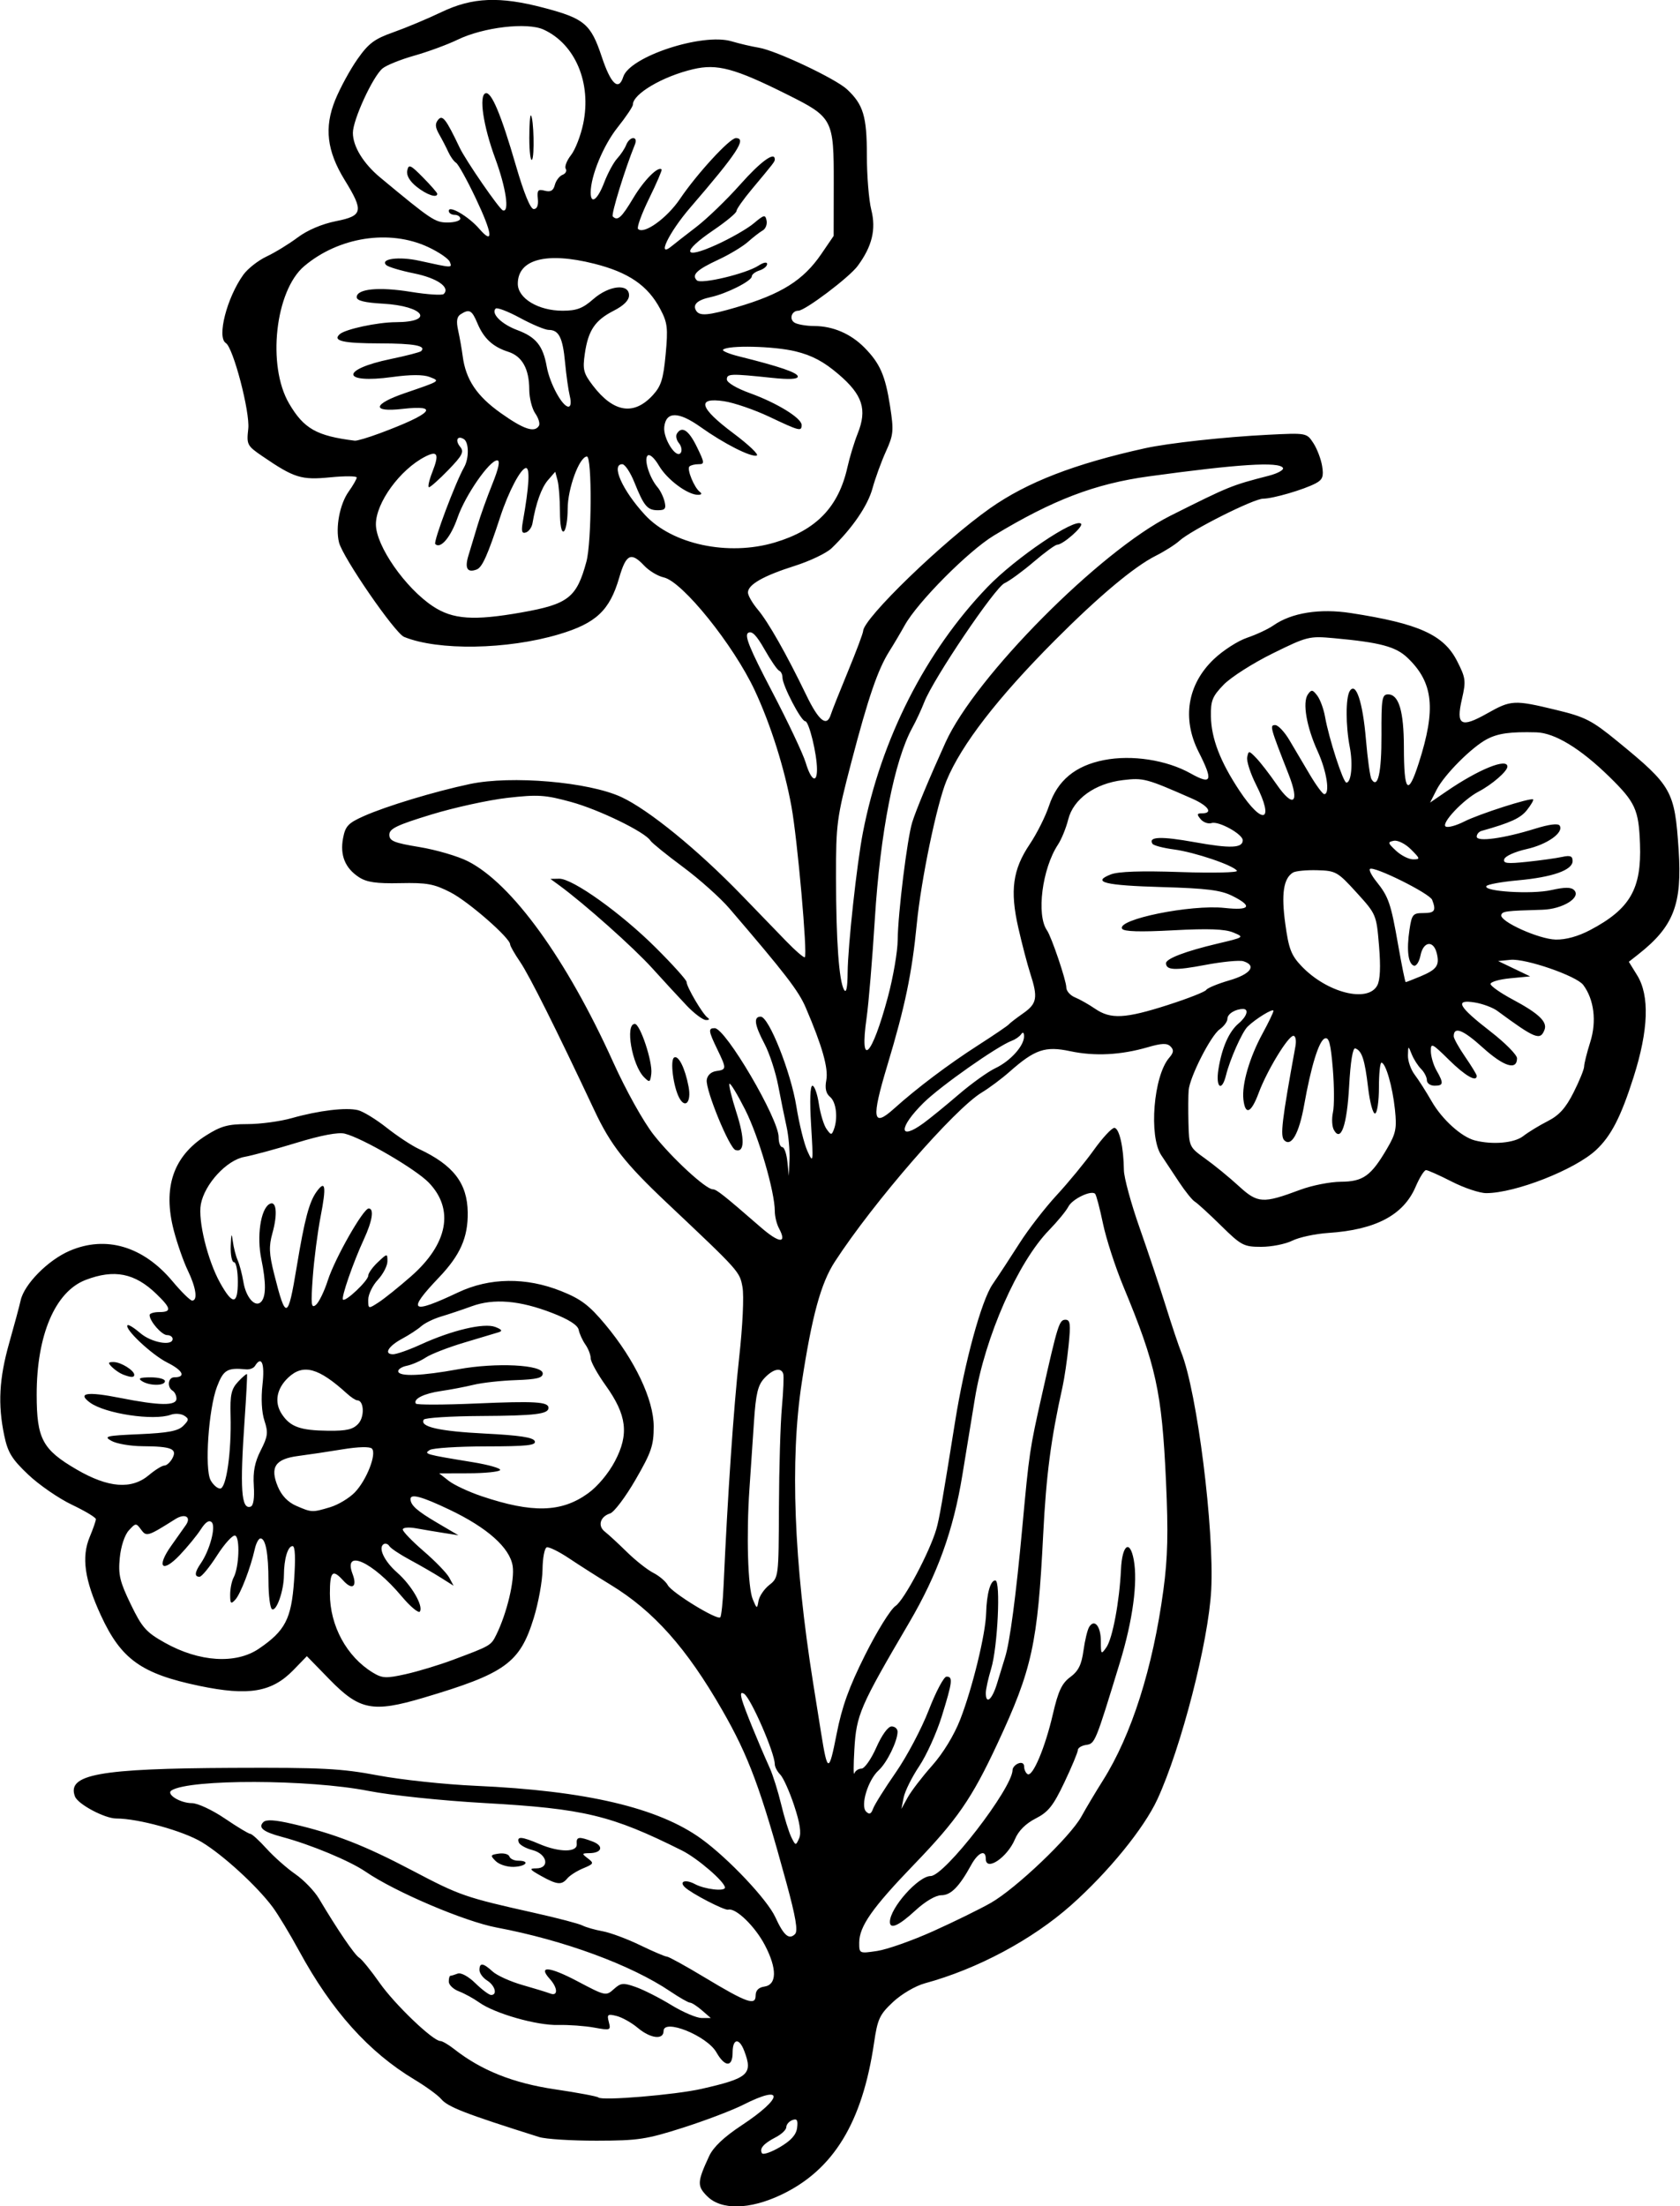 <?xml version="1.0" encoding="UTF-8"?>
<svg version="1.1" viewBox="0 0 410.62 539.06" xmlns="http://www.w3.org/2000/svg">
<path d="m172.87 536.7c-2.523-2.523-2.478-3.491 0.456-9.828 1.021-2.205 3.617-4.666 7.915-7.502 10.227-6.75 10.525-10.165 0.441-5.055-2.651 1.343-9.281 3.867-14.734 5.608-8.949 2.857-11.004 3.167-21.098 3.183-6.151 9e-3 -12.479-0.392-14.062-0.891-18.178-5.735-22.315-7.342-23.973-9.308-0.773-0.917-3.7-3.046-6.504-4.731-11.219-6.742-20.232-16.795-28.21-31.464-2.242-4.122-5.157-8.944-6.478-10.717-3.817-5.121-12.066-12.679-17.287-15.838-4.534-2.743-15.524-5.783-20.907-5.783-2.828 0-9.372-3.482-10.098-5.372-2.074-5.404 5.864-6.851 38.391-6.999 22.011-0.1 26.658 0.139 35.625 1.832 5.672 1.071 16.43 2.219 23.906 2.55 27.007 1.198 44.676 5.352 55.191 12.974 6.595 4.78 16.092 14.837 18.054 19.117 2.068 4.511 3.352 5.614 4.824 4.141 0.75-0.75 0.174-4.169-2.109-12.528-6.306-23.09-9.221-30.934-15.683-42.194-8.726-15.205-16.763-24.225-27.307-30.646-3.02-1.839-7.546-4.72-10.057-6.402-2.511-1.682-5.003-2.912-5.537-2.734s-0.995 2.609-1.024 5.402c-0.029 2.793-0.998 8.142-2.153 11.886-3.382 10.969-6.935 13.532-27.001 19.481-12.341 3.659-15.569 3.028-22.883-4.47l-5.564-5.704-3.286 3.383c-5.27 5.426-10.943 6.384-22.967 3.877-14.204-2.962-19.143-6.497-24.098-17.249-3.981-8.638-4.777-14.234-2.725-19.146 0.831-1.989 1.511-3.946 1.511-4.35s-2.637-1.99-5.859-3.524c-3.223-1.534-8.026-4.844-10.675-7.354-4.003-3.794-4.992-5.403-5.859-9.532-1.601-7.618-1.26-13.96 1.219-22.688 1.245-4.383 2.495-9.035 2.778-10.338 0.861-3.962 6.681-9.856 11.984-12.137 8.856-3.81 17.971-1.114 25.126 7.431 2.179 2.603 4.344 4.732 4.812 4.732 1.415 0 0.96-3.171-1.055-7.342-1.048-2.169-2.591-6.573-3.43-9.786-2.733-10.472-0.138-18.132 7.861-23.205 3.644-2.311 5.39-2.793 10.11-2.793 3.138 0 8.013-0.653 10.832-1.451 6.621-1.875 13.325-2.679 16.235-1.949 1.267 0.318 4.413 2.245 6.99 4.282 2.577 2.037 6.098 4.363 7.825 5.168 8.467 3.951 11.883 8.372 11.987 15.512 0.089 6.139-1.823 10.458-7.062 15.951-7.9 8.282-6.855 9.09 4.692 3.627 7.72-3.652 16.624-3.767 25.222-0.325 4.836 1.936 6.83 3.445 10.744 8.129 7.247 8.673 11.869 18.403 11.865 24.971-4e-3 4.617-0.579 6.299-4.446 12.983-2.443 4.223-5.236 7.931-6.206 8.239-2.454 0.779-3.108 3.058-1.281 4.466 0.841 0.648 3.252 2.871 5.359 4.94 2.106 2.069 5.022 4.372 6.48 5.119 1.458 0.747 3.046 2.096 3.529 2.998 0.984 1.839 12.062 8.63 12.827 7.864 0.27-0.27 0.638-3.768 0.817-7.774 0.977-21.84 2.457-43.531 3.795-55.594 0.872-7.866 1.219-15.196 0.82-17.344-0.706-3.805-0.654-3.747-18.52-20.609-10.177-9.605-13.691-14.084-17.64-22.485-9.369-19.931-15.933-33.052-18.197-36.37-1.335-1.956-2.427-3.869-2.427-4.251 0-1.571-10.18-10.463-14.555-12.714-4.046-2.081-5.786-2.401-12.321-2.261-5.851 0.124-8.185-0.215-10.097-1.468-3.363-2.203-4.647-5.358-3.869-9.505 0.555-2.956 1.252-3.703 5.04-5.393 5.476-2.444 17.315-6.026 25.959-7.855 10.122-2.142 29.022-0.52 37.002 3.175 6.682 3.094 18.702 12.893 29.463 24.019 3.556 3.676 8.389 8.672 10.74 11.101 2.351 2.429 4.45 4.241 4.664 4.027 0.69-0.69-1.808-28.819-3.273-36.851-1.706-9.351-5.081-20.03-8.949-28.312-5.197-11.127-17.689-26.643-22.26-27.647-1.442-0.317-3.591-1.609-4.777-2.871-3.216-3.423-4.431-2.841-6.107 2.926-2.336 8.035-5.656 11.151-14.771 13.86-12.596 3.745-29.511 4.023-37.808 0.622-2.25-0.922-14.982-19.395-15.907-23.078-0.912-3.635 0.174-9.364 2.356-12.429 1.084-1.522 1.97-3.073 1.97-3.446s-2.929-0.391-6.509-0.038c-7.044 0.694-8.776 0.152-16.582-5.187-3.711-2.538-3.854-2.818-3.418-6.684 0.457-4.057-3.669-19.824-5.481-20.944-2.236-1.382 0.247-11.078 4.274-16.687 1.065-1.482 3.623-3.491 5.685-4.462s5.481-3.064 7.596-4.651c2.383-1.786 5.95-3.304 9.375-3.987 6.584-1.314 6.815-2.417 2.106-10.071-4.345-7.061-5.027-12.831-2.309-19.52 1.188-2.924 3.627-7.408 5.42-9.965 2.73-3.893 4.164-4.968 8.817-6.61 3.056-1.079 8.34-3.293 11.742-4.922 7.547-3.613 14.221-3.893 25.005-1.049 9.943 2.622 11.5 3.939 14.173 11.982 2.219 6.676 4.122 8.451 5.25 4.896 1.575-4.961 19.337-10.796 26.456-8.691 1.956 0.578 4.965 1.282 6.685 1.563 4.165 0.68 18.768 7.575 21.554 10.176 3.989 3.724 4.849 6.588 4.849 16.138 0 4.954 0.486 10.937 1.08 13.297 1.21 4.803 0.206 8.934-3.335 13.732-2.056 2.786-12.86 10.933-14.499 10.933-1.633 0-2.299 2.046-0.945 2.903 0.711 0.45 2.888 0.825 4.838 0.833 4.57 0.019 8.896 1.875 12.244 5.254 3.817 3.852 5.122 6.824 6.284 14.31 0.937 6.041 0.851 6.989-1.016 11.106-1.123 2.475-2.596 6.527-3.275 9.004-1.161 4.241-4.923 9.741-10.012 14.639-1.233 1.187-5.289 3.124-9.012 4.304-7.641 2.422-11.415 4.572-11.415 6.503 0 0.722 1.08 2.596 2.4 4.165 2.587 3.075 7.001 10.86 11.885 20.963 3.041 6.291 4.995 7.824 5.973 4.688 0.281-0.902 2.167-5.648 4.191-10.547s3.688-9.328 3.699-9.844c0.066-3.103 19.576-21.968 31.069-30.042 9.036-6.348 20.602-10.823 37.814-14.631 5.665-1.253 19.486-2.769 30.074-3.297 9.424-0.471 9.453-0.465 11.087 2.028 0.901 1.375 1.866 3.902 2.144 5.615 0.411 2.532 0.125 3.318-1.528 4.203-2.881 1.542-10.46 3.759-12.892 3.771-2.332 0.011-17.6 7.687-20.447 10.279-1.031 0.939-3.638 2.592-5.793 3.673-5.293 2.656-13.949 9.911-24.692 20.695-13.994 14.048-22.844 25.509-26.46 34.269-2.373 5.747-6.204 24.204-7.254 34.944-1.188 12.159-2.863 20.201-7.221 34.678-3.928 13.048-3.585 15.231 1.651 10.516 5.54-4.988 13.262-10.809 20.55-15.488 3.867-2.483 7.242-4.777 7.5-5.096s1.84-1.539 3.516-2.71c3.385-2.364 3.648-3.828 1.746-9.702-0.716-2.209-2.035-7.247-2.932-11.196-2.072-9.118-1.371-14.24 2.796-20.431 1.726-2.565 3.843-6.785 4.704-9.378 2.052-6.179 6.42-9.807 13.46-11.182 6.807-1.329 15.258-0.029 21.128 3.252 5.214 2.914 5.602 1.891 1.989-5.238-4.115-8.121-2.757-16.477 3.679-22.636 2.232-2.136 5.904-4.505 8.159-5.265 2.255-0.76 5.155-2.118 6.444-3.018 4.426-3.091 11.304-4.189 18.899-3.019 16.621 2.562 22.711 5.308 25.981 11.718 2.121 4.158 2.211 4.864 1.186 9.306-1.485 6.433-0.254 7.13 6.178 3.5 5.841-3.297 6.587-3.334 16.861-0.851 7.128 1.723 8.694 2.527 15.057 7.734 13.254 10.846 13.907 12.006 14.871 26.436 0.892 13.345-1.2 18.752-9.899 25.589l-2.273 1.786 2.038 3.298c3.073 4.972 2.778 13.382-0.871 24.862-3.101 9.754-5.499 14.414-9.184 17.845-5.163 4.806-19.747 10.526-26.839 10.526-1.602 0-5.387-1.266-8.412-2.812-3.025-1.547-5.859-2.812-6.299-2.812-0.44 0-1.586 1.834-2.547 4.077-2.964 6.915-9.761 10.509-21.324 11.275-3.187 0.211-7.154 1.062-8.816 1.891-1.662 0.829-5.075 1.507-7.585 1.507-4.274 0-4.897-0.328-9.829-5.182-2.896-2.85-5.779-5.487-6.406-5.859s-2.362-2.527-3.855-4.788c-1.493-2.261-3.451-5.214-4.35-6.562-3.087-4.628-1.889-19.385 1.934-23.802 1.107-1.279 1.183-1.918 0.331-2.771s-2.134-0.81-5.556 0.184c-6.6 1.918-12.968 2.244-18.971 0.97-6.114-1.298-8.63-0.443-14.83 5.037-1.903 1.682-4.942 3.951-6.754 5.043-6.698 4.035-26.462 26.782-35.942 41.367-3.409 5.244-5.584 13.212-8.094 29.645-2.872 18.805-1.918 43.77 2.802 73.359 0.514 3.223 1.39 8.707 1.946 12.188 1.561 9.768 1.913 9.789 3.782 0.234 1.316-6.729 3.028-11.473 7.001-19.404 2.893-5.774 6.218-11.125 7.389-11.893 2.07-1.356 8.381-13.237 9.994-18.813 0.716-2.477 1.496-6.95 4.586-26.296 2.303-14.422 6.424-29.521 9.137-33.478 1.517-2.212 4.502-6.764 6.634-10.116 2.132-3.352 6.216-8.625 9.076-11.719 2.86-3.094 6.935-8.051 9.056-11.016 2.121-2.965 4.373-5.391 5.004-5.391 1.206 0 2.288 4.769 2.341 10.312 0.017 1.805 1.738 8.133 3.824 14.062 2.086 5.93 4.978 14.578 6.427 19.219 1.449 4.641 3.145 9.703 3.768 11.25 3.866 9.595 8.105 43.264 7.319 58.125-0.667 12.602-7.32 38.448-13.152 51.094-3.27 7.089-11.957 17.755-21.036 25.827-9.519 8.463-22.944 15.642-35.788 19.138-2.303 0.627-5.71 2.623-7.782 4.559-3.295 3.08-3.787 4.138-4.649 10.007-2.867 19.518-9.949 31.08-22.747 37.134-7.666 3.627-14.602 3.761-18.013 0.35zm21.959-16.76c0.229-1.885-0.034-2.305-1.172-1.869-0.807 0.31-1.468 1.08-1.468 1.711 0 0.631-1.16 1.746-2.578 2.476-2.986 1.539-4.064 2.789-3.37 3.911 0.27 0.437 2.246-0.239 4.391-1.502 2.73-1.607 3.99-3.025 4.197-4.728zm-23.348-9.503c11.485-2.613 12.583-3.592 10.419-9.286-1.242-3.266-2.836-3.036-2.836 0.408 0 3.638-1.879 3.616-3.963-0.045-2.304-4.048-12.912-8.331-12.912-5.213 0 2.236-3.208 1.843-6.319-0.775-1.492-1.256-3.815-2.559-5.163-2.898-2.189-0.549-2.391-0.391-1.9 1.488 0.529 2.021 0.389 2.074-3.581 1.349-2.272-0.415-6.24-0.701-8.819-0.636-5.233 0.132-15.476-2.794-19.292-5.511-1.372-0.977-3.604-2.198-4.96-2.714-1.356-0.516-2.466-1.581-2.466-2.367 0-0.786 0.176-1.429 0.392-1.429 0.216 0 1.016-0.239 1.778-0.532 0.807-0.31 2.615 0.67 4.328 2.344 1.618 1.582 3.349 2.876 3.847 2.876 1.602 0 0.964-2.325-0.97-3.532-1.031-0.644-1.875-1.8-1.875-2.569 0-1.864 0.887-1.762 3.221 0.37 1.065 0.973 4.346 2.457 7.291 3.297 2.946 0.841 6.004 1.777 6.797 2.082 1.922 0.737 1.853-1.389-0.116-3.564-2.996-3.311-0.118-3.069 6.766 0.57 6.814 3.602 6.979 3.637 8.87 1.926 1.725-1.561 2.291-1.615 5.408-0.511 1.915 0.678 5.81 2.656 8.656 4.395 2.846 1.739 6.18 3.162 7.409 3.162h2.234l-2.162-1.875c-1.189-1.031-2.498-1.875-2.909-1.875s-2.579-1.236-4.818-2.747c-9.602-6.48-26.016-12.518-42.43-15.608-7.851-1.478-24.815-8.7-32.018-13.632-3.904-2.673-13.463-6.65-20.482-8.522-4.574-1.22-5.886-2.261-4.542-3.606 0.694-0.694 2.809-0.567 7.089 0.425 10.278 2.384 17.594 5.229 29.328 11.406 11.639 6.127 12.88 6.557 29.852 10.351 5.59 1.25 10.864 2.632 11.719 3.073 0.855 0.44 3.079 1.076 4.942 1.411 1.863 0.336 5.983 1.868 9.156 3.405 3.172 1.537 6.12 2.794 6.55 2.794 0.43 0 4.537 2.261 9.126 5.024 10.419 6.273 12.563 7.038 12.563 4.479 0-1.229 0.726-1.976 2.109-2.173 3.106-0.441 3.165-4.368 0.152-10.13-2.419-4.627-7.145-9.196-8.971-8.674-0.871 0.249-8.97-3.943-10.572-5.473-1.529-1.46 0.16-2.002 2.435-0.781 2.396 1.286 7.346 1.864 7.346 0.857 0-1.382-6.688-7.155-10.492-9.055-17.283-8.635-23.91-10.229-48.243-11.6-10.524-0.593-22.886-1.887-28.453-2.978-14.498-2.842-43.544-2.916-48.064-0.123-1.466 0.906 2.078 3.126 4.991 3.126 1.379 0 4.988 1.686 8.024 3.748 3.034 2.061 5.835 3.749 6.223 3.75 0.388 9.4e-4 2.174 1.627 3.968 3.613s4.959 4.787 7.033 6.224c2.074 1.437 4.677 4.136 5.786 5.998 4.564 7.667 8.701 13.741 9.82 14.422 0.655 0.399 2.911 3.176 5.013 6.172 3.682 5.248 13.029 14.197 14.829 14.197 0.481 0 1.997 0.884 3.371 1.964 6.627 5.213 14.427 8.326 24.648 9.839 5.577 0.825 10.35 1.721 10.608 1.99 0.821 0.856 18.816-0.643 25.229-2.102zm-39.277-52.057c-2.754-1.535-2.938-1.821-1.172-1.821 3.442 0 2.741-3.529-0.888-4.469-1.641-0.425-3.152-1.281-3.359-1.902-0.508-1.525 0.742-1.421 5.056 0.42 4.857 2.073 9.298 2.076 9.125 7e-3 -0.151-1.803 0.493-1.906 3.876-0.62 2.794 1.062 2.334 2.799-0.754 2.844-1.917 0.028-1.943 0.114-0.398 1.286 1.53 1.161 1.444 1.344-1.141 2.415-1.538 0.637-3.284 1.746-3.88 2.464-1.405 1.693-2.498 1.588-6.464-0.623zm-11.036-3.593c-1.397-1.39-1.339-1.535 0.737-1.836 1.24-0.179 2.409 0.137 2.597 0.703 0.189 0.566 1.152 1.029 2.14 1.029 3.003 0 2 1.399-1.082 1.509-1.581 0.057-3.558-0.576-4.392-1.406zm106.88 17.137c5.081-2.284 11.433-5.4 14.114-6.925 6.141-3.493 19.42-16.144 22.144-21.097 1.134-2.062 3.503-6.034 5.264-8.825 7.006-11.106 12.219-27.512 14.78-46.51 1.073-7.958 1.216-14.009 0.634-26.696-1-21.793-2.417-28.257-10.413-47.508-1.965-4.731-4.208-11.647-4.984-15.368-0.776-3.721-1.64-6.996-1.92-7.276-0.956-0.956-5.587 1.271-6.547 3.148-0.527 1.029-2.645 3.607-4.707 5.727-7.644 7.86-15.644 26.005-18.128 41.12-0.593 3.609-1.974 12.047-3.068 18.75-2.209 13.53-6.079 24.254-13.027 36.094-12.035 20.509-12.874 22.45-13.368 30.938-0.225 3.867-0.226 6.504-3e-3 5.859 0.224-0.645 1.009-1.172 1.746-1.172 0.737 0 2.366-2.32 3.62-5.156 1.354-3.062 2.873-5.156 3.738-5.156 0.802 0 1.458 0.581 1.458 1.292 0 2.291-2.602 7.602-4.618 9.427-2.614 2.366-4.523 8.64-3.07 10.093 0.794 0.794 1.23 0.608 1.715-0.733 0.358-0.989 2.849-4.961 5.537-8.829s6.311-10.712 8.052-15.211c1.741-4.499 3.693-8.19 4.338-8.203 1.627-0.033 1.475 1.252-1.147 9.695-1.26 4.056-3.742 9.541-5.515 12.188-1.774 2.647-3.48 6.078-3.792 7.625l-0.567 2.812 1.554-2.812c0.855-1.547 3.538-5.044 5.963-7.772 2.676-3.01 5.373-7.432 6.86-11.25 2.976-7.638 6.204-20.863 6.34-25.978 0.128-4.789 1.06-8.098 2.257-8.014 1.335 0.093 0.56 16.328-1.029 21.562-0.712 2.345-1.299 5.003-1.305 5.905-0.019 3.018 1.552 1.685 2.761-2.344 0.658-2.191 1.531-5.039 1.941-6.328 1.167-3.672 2.674-15.042 4.226-31.875 1.681-18.232 1.791-18.972 4.802-32.344 3.854-17.119 4.219-18.281 5.73-18.281 1.184 0 1.309 1.027 0.768 6.328-0.355 3.481-1.023 8.016-1.483 10.078-2.832 12.693-3.991 21.547-4.724 36.094-1.347 26.727-2.702 32.906-11.211 51.14-6.236 13.363-9.798 18.525-20.296 29.414-10.277 10.66-13.45 15.178-13.457 19.162-5e-3 2.667 0.023 2.68 4.397 2.025 2.421-0.363 8.559-2.529 13.64-4.812zm-10.542-2.287c0-3.389 6.945-11.203 9.957-11.203 3.414 0 19.955-21.405 20.026-25.915 9e-3 -0.589 0.65-1.314 1.423-1.611 0.84-0.322 1.406-7e-3 1.406 0.782 0 0.727 0.377 1.554 0.837 1.839 1.238 0.765 4.281-6.436 6.176-14.616 1.319-5.694 2.2-7.575 4.262-9.1 1.982-1.465 2.748-3.001 3.224-6.461 0.343-2.497 0.971-5.1 1.395-5.786 1.286-2.08 2.855-0.169 2.855 3.476 0 3.259 0.069 3.336 1.352 1.504 1.502-2.144 3.206-11.237 3.568-19.038 0.279-6.017 2.167-7.448 3.12-2.366 1.023 5.452-0.244 14.835-3.395 25.138-5.999 19.621-6.069 19.792-8.235 20.111-1.12 0.165-2.036 0.733-2.036 1.262 0 0.529-1.479 4.078-3.286 7.887-2.722 5.736-3.928 7.252-7.025 8.832-2.432 1.241-4.198 3.006-5.052 5.05-1.87 4.476-7.136 8.014-7.136 4.794 0-2.36-1.871-1.572-3.559 1.499-2.945 5.356-4.969 7.408-7.311 7.408-1.376 0-3.927 1.503-6.365 3.75-4.02 3.706-6.202 4.679-6.202 2.766zm-23.414-28.476c-1.134-3.407-2.657-6.79-3.386-7.519-0.729-0.729-1.331-1.883-1.339-2.564-0.032-2.817-5.867-16.176-7.509-17.19-0.799-0.494-0.937-0.058-0.485 1.537 0.612 2.162 3.904 10.241 6.768 16.609 0.775 1.723 2.032 5.731 2.794 8.906 0.762 3.176 1.871 6.763 2.464 7.971 1.048 2.134 1.103 2.143 1.916 0.32 0.579-1.298 0.202-3.786-1.224-8.07zm-83.461-35.529c9.305-3.477 9.362-3.51 10.663-6.141 2.606-5.271 4.551-13.442 4.009-16.836-0.713-4.464-6.197-9.345-15.458-13.757-6.754-3.218-9.54-3.972-9.511-2.575 0.031 1.509 1.59 2.892 6.548 5.805l5.156 3.03-3.516-0.55c-1.934-0.303-4.992-0.817-6.797-1.142-1.843-0.332-3.281-0.205-3.281 0.29 0 0.485 2.317 2.882 5.149 5.326 2.832 2.445 5.626 5.337 6.209 6.426l1.06 1.981-3.162-1.994c-1.739-1.097-5.136-3.056-7.549-4.354-2.413-1.298-4.657-2.797-4.987-3.331-0.33-0.534-0.953-0.752-1.385-0.486-1.423 0.88 0.144 4.186 3.296 6.953 3.477 3.053 6.43 8.104 5.561 9.51-0.314 0.509-2.336-1.174-4.491-3.74-7.103-8.454-14.368-11.731-11.959-5.395 1.185 3.118-0.098 3.996-2.293 1.57-2.612-2.886-3.261-2.251-3.261 3.189 0 7.865 4.109 15.424 10.497 19.308 2.307 1.403 3.232 1.448 8.009 0.387 2.97-0.659 8.143-2.224 11.494-3.476zm-47.344-2.758c6.415-4.367 7.924-7.275 8.581-16.526 0.4-5.642 0.278-8.54-0.362-8.54-1.163 0-2.094 3.141-2.112 7.126-0.017 3.789-1.835 8.955-2.917 8.287-0.465-0.288-0.852-3.346-0.859-6.796-0.014-6.848-0.693-10.492-1.954-10.492-0.446 0-1.069 1.16-1.386 2.578-1.03 4.613-3.481 10.984-4.766 12.388-1.078 1.178-1.256 1.003-1.256-1.234 0-1.433 0.382-3.321 0.849-4.194 1.34-2.504 1.6-9.817 0.364-10.229-0.596-0.199-2.584 1.985-4.418 4.852-1.834 2.867-3.762 5.213-4.284 5.213-1.299 0-1.19-1.107 0.324-3.307 2.183-3.172 3.722-8.948 2.666-10.005-0.644-0.644-1.51-0.085-2.676 1.727-0.949 1.473-3.261 4.296-5.139 6.274-4.333 4.563-5.8 2.939-2.072-2.293 1.467-2.059 3.074-4.334 3.572-5.056 1.376-1.998-0.258-2.904-2.588-1.435-6.779 4.274-7.063 4.36-8.39 2.544-1.19-1.627-1.315-1.618-2.986 0.229-1.025 1.133-1.935 3.909-2.206 6.731-0.393 4.085 0.009 5.775 2.68 11.297 2.77 5.726 3.754 6.837 8.333 9.406 8.419 4.724 17.369 5.289 23.004 1.453zm124.75-15.573c2.264-1.78 2.281-1.926 2.348-19.003 0.037-9.465 0.362-20.451 0.723-24.414 0.361-3.963 0.507-7.654 0.324-8.203-0.541-1.623-2.524-1.146-4.623 1.112-1.572 1.691-2.072 3.782-2.52 10.547-0.308 4.641-0.806 12.023-1.108 16.406-0.784 11.386-0.401 24.196 0.809 27.069 1.008 2.393 1.048 2.404 1.402 0.372 0.2-1.15 1.391-2.898 2.645-3.885zm-107.33-19.003c1.968-0.59 4.687-2.229 6.042-3.644 2.881-3.007 5.372-9.414 4.15-10.674-0.504-0.52-3.344-0.447-7.193 0.185-3.498 0.574-8.363 1.303-10.811 1.619-5.635 0.729-6.97 2.74-4.981 7.502 0.91 2.178 2.461 3.797 4.475 4.672 3.804 1.653 3.921 1.658 8.317 0.341zm63.001-3.367c2.366-1.707 5.014-4.868 6.599-7.878 3.474-6.597 2.9-11.285-2.265-18.497-2.015-2.814-3.664-5.798-3.664-6.63s-0.582-2.346-1.294-3.363c-0.711-1.017-1.45-2.635-1.641-3.596-0.23-1.157-2.406-2.546-6.441-4.112-7.959-3.089-14.309-3.623-19.695-1.657-2.316 0.845-5.688 1.975-7.493 2.51-1.805 0.535-3.986 1.599-4.847 2.364-0.861 0.765-2.948 2.132-4.638 3.038-3.438 1.843-4.603 3.822-2.252 3.822 0.849 0 3.909-1.082 6.8-2.404 7.611-3.481 15.433-5.321 18.161-4.272 1.624 0.625 1.856 0.983 0.838 1.298-0.773 0.239-4.57 1.378-8.438 2.531s-8.086 2.792-9.375 3.643c-1.289 0.851-3.374 1.758-4.634 2.016-1.26 0.258-2.202 0.891-2.093 1.406 0.271 1.286 5.754 1.077 14.696-0.559 9.204-1.684 20.625-1.115 20.625 1.028 0 1.095-1.454 1.456-6.562 1.63-3.609 0.123-8.25 0.635-10.312 1.137s-5.648 1.187-7.969 1.523c-4.197 0.607-6.875 1.944-6.174 3.082 0.202 0.328 6.842 0.315 14.755-0.03 14.305-0.623 17.669-0.422 17.669 1.058 0 1.535-3.221 1.925-16.493 1.999-7.423 0.041-13.721 0.439-13.996 0.884-1.076 1.742 3.74 2.84 14.947 3.408 8.519 0.432 11.833 0.937 12.186 1.857 0.392 1.02-1.902 1.267-11.907 1.278-6.816 7e-3 -13.003 0.401-13.75 0.873-1.543 0.976-1.204 1.073 10.444 2.976 3.966 0.648 7 1.52 6.742 1.939-0.259 0.418-3.715 0.77-7.68 0.781l-7.21 0.021 2.344 1.833c1.289 1.008 4.904 2.695 8.033 3.749 12.395 4.175 19.506 3.986 25.984-0.687zm-81.673-1.856c-0.227-3.444 0.231-5.791 1.692-8.655 1.741-3.413 1.86-4.365 0.906-7.255-0.678-2.053-0.859-5.438-0.474-8.842 0.584-5.158-0.224-7.148-1.841-4.533-0.334 0.54-1.308 0.914-2.165 0.83-4.61-0.452-5.535 0.098-7.113 4.229-2.058 5.389-3.066 20.05-1.571 22.845 0.604 1.128 1.657 2.051 2.341 2.051 1.508 0 2.784-8.937 2.546-17.839-0.136-5.089 0.173-6.482 1.835-8.265 1.099-1.18 2.078-2.011 2.175-1.849 0.097 0.163-0.16 5.148-0.572 11.078-1.18 16.997-0.833 22.068 1.457 21.299 0.697-0.234 0.979-2.079 0.78-5.093zm-25.64-2.612c1.532-1.289 3.237-2.344 3.789-2.344s1.433-0.802 1.957-1.781c1.232-2.301-0.243-2.895-7.292-2.939-2.923-0.018-6.333-0.598-7.578-1.288-2.044-1.132-1.382-1.293 6.807-1.651 6.993-0.306 9.445-0.77 10.702-2.027 1.426-1.427 1.454-1.741 0.224-2.513-0.773-0.485-2.25-0.577-3.281-0.204-4.189 1.515-16.019-0.266-19.715-2.969-3.219-2.353-0.727-2.753 7.27-1.165 9.754 1.936 13.851 1.992 13.851 0.188 0-0.743-0.422-1.612-0.938-1.93-1.423-0.879-1.12-3.281 0.413-3.281 2.921 0 2.131-1.676-1.69-3.585-3.809-1.902-10.606-8.283-9.743-9.146 0.222-0.222 1.632 0.653 3.133 1.944 2.688 2.312 7.886 3.243 7.886 1.412 0-0.516-0.609-0.938-1.353-0.938-1.305 0-4.272-3.401-4.272-4.896 0-0.401 1.055-0.729 2.344-0.729 3.102 0 2.957-0.916-0.703-4.446-5.274-5.087-10.286-6.079-17.258-3.416-7.452 2.846-11.992 13.472-11.983 28.051 0.007 10.791 1.415 13.422 9.788 18.292 7.724 4.492 13.401 4.931 17.642 1.363zm-1.704-22.969c-1.046-0.676-0.506-0.912 2.109-0.923 1.934-8e-3 3.516 0.408 3.516 0.923 0 1.194-3.777 1.194-5.625 0zm-4.671-1.631c-0.764-0.3-1.954-1.11-2.645-1.801-1.049-1.049-0.975-1.251 0.452-1.226 1.756 0.031 4.989 2.053 4.989 3.12 0 0.698-0.85 0.67-2.796-0.094zm57.579 12.011c1.565-1.73 1.36-5.692-0.294-5.692-0.384 0-1.515-0.745-2.515-1.655-6.902-6.287-10.658-7.324-14.286-3.944-2.9 2.702-3.52 6.073-1.643 8.938 2.066 3.152 4.503 4.03 11.388 4.102 4.503 0.047 6.061-0.324 7.35-1.748zm-15.086-38.27c1.938-11.706 3.063-15.94 4.898-18.447 2.133-2.914 2.387-1.285 0.952 6.113-0.741 3.819-1.604 10.488-1.918 14.821-0.491 6.774-0.383 7.721 0.772 6.762 0.739-0.613 2.05-3.314 2.914-6.002 1.721-5.354 8.655-17.543 9.98-17.543 1.374 0 0.904 3.031-1.162 7.5-2.62 5.666-5.607 14.276-5.12 14.763 0.621 0.621 6.175-4.639 6.175-5.848 0-0.598 1.055-2.079 2.344-3.29 2.322-2.182 2.344-2.184 2.344-0.212 0 1.095-1.055 3.128-2.344 4.519-1.289 1.391-2.344 3.571-2.344 4.844 0 2.307 0.009 2.309 2.578 0.636 1.418-0.923 4.972-3.779 7.897-6.347 9.002-7.901 10.603-16.371 4.324-22.882-3.195-3.313-16.231-10.909-20.549-11.973-1.585-0.391-5.778 0.403-11.719 2.218-5.088 1.555-10.841 3.113-12.785 3.463-4.338 0.781-9.732 6.631-10.656 11.557-0.744 3.965 1.638 13.713 4.692 19.204 3.062 5.505 4.343 5.428 4.343-0.261 0-2.621-0.422-4.766-0.938-4.766s-0.874-1.793-0.797-3.984c0.107-3.041 0.226-3.318 0.502-1.172 0.199 1.547 0.738 3.656 1.198 4.688 0.46 1.031 1.089 3.415 1.398 5.296 0.62 3.78 2.858 6.326 4.296 4.888 1.254-1.254 1.28-4.677 0.081-10.489-1.132-5.484-0.184-12.081 1.926-13.402 1.76-1.102 2.133 2.283 0.783 7.103-0.892 3.184-0.813 5.014 0.425 9.94 2.867 11.406 3.367 11.252 5.511-1.697zm117.86-9.496c-0.549-1.026-0.998-2.89-0.998-4.142 0-4.757-3.946-18.272-7.235-24.782-1.884-3.728-3.615-6.589-3.847-6.357s0.529 3.377 1.69 6.989c2.1 6.531 2.02 9.927-0.218 9.208-1.512-0.486-7.331-14.664-7.028-17.123 0.14-1.138 1.06-1.993 2.341-2.175 2.532-0.36 2.541-0.551 0.234-5.325-2.172-4.497-2.253-5.156-0.634-5.156 2.654 0 15.634 22.097 15.634 26.616 0 1.346 0.396 2.447 0.881 2.447 0.484 0 1.046 1.582 1.249 3.516l0.368 3.516 0.158-4.038c0.087-2.221-0.236-5.807-0.716-7.969-0.481-2.162-1.399-6.673-2.041-10.025-0.642-3.352-2.147-7.95-3.345-10.218-2.464-4.665-2.745-6.657-0.941-6.657 1.991 0 7.378 13.55 8.721 21.934 0.68 4.244 1.898 9.166 2.708 10.938 1.417 3.102 1.45 2.863 0.891-6.387-0.361-5.961-0.237-9.609 0.325-9.609 0.498 0 1.204 1.989 1.569 4.42 0.365 2.431 1.204 5.192 1.865 6.136 1.079 1.541 1.262 1.56 1.787 0.191 1.058-2.756 0.612-6.745-0.893-7.994-1.026-0.852-1.312-2.112-0.934-4.123 0.543-2.894-1.008-8.356-5.034-17.731-1.761-4.1-4.968-8.264-18.645-24.21-2.233-2.603-7.353-7.175-11.378-10.159s-7.596-5.875-7.935-6.424c-1.292-2.091-12.55-7.574-19.395-9.447-6.339-1.735-8.086-1.848-15.53-1.004-4.613 0.523-13.001 2.359-18.639 4.081-8.4 2.566-10.251 3.456-10.251 4.932 0 1.521 1.147 1.99 7.38 3.016 4.059 0.668 9.377 2.226 11.817 3.462 10.773 5.459 24.104 23.875 35.474 49.002 3.186 7.042 7.418 14.635 9.956 17.867 4.438 5.648 12.738 13.298 14.429 13.298 0.901 0 2.625 1.364 11.732 9.28 4.582 3.982 6.497 4.073 4.429 0.209zm-24.359-31.845c-1.449-2.707-2.276-9.208-1.252-9.84 1.069-0.661 2.693 2.619 3.545 7.162 0.693 3.695-0.809 5.45-2.293 2.678zm-8.606-5.046c-2.937-2.957-4.675-13-2.253-13.015 1.303-8e-3 4.377 9.249 4.033 12.145-0.26 2.182-0.406 2.254-1.78 0.87zm10.404-17.518c-1.805-1.899-5.602-6.016-8.438-9.15-4.554-5.033-16.492-15.666-22.661-20.184l-2.183-1.599 2.152-0.042c3.254-0.063 15.109 8.404 23.583 16.844 4.151 4.134 7.546 7.908 7.546 8.387 0 1.199 3.912 7.852 5.114 8.698 0.592 0.417 0.424 0.651-0.427 0.594-0.773-0.052-2.883-1.648-4.688-3.547zm150 45.033c2.836-1.06 7.292-1.94 9.901-1.957 5.459-0.035 7.379-1.408 11.279-8.063 2.197-3.749 2.441-4.949 1.951-9.61-0.589-5.607-2.269-11.419-3.301-11.422-0.336-9.2e-4 -0.611 2.737-0.611 6.085s-0.422 6.196-0.938 6.33c-0.516 0.134-1.285-2.71-1.709-6.32-0.806-6.857-1.524-9.046-3.142-9.586-0.6-0.2-1.164 3.263-1.487 9.119-0.533 9.67-1.999 13.908-3.736 10.803-0.462-0.826-0.563-2.765-0.223-4.31s0.322-6.349-0.038-10.676c-0.513-6.16-0.938-7.758-1.96-7.367-1.428 0.548-3.353 6.752-5.038 16.235-1.241 6.985-3.143 10.367-4.863 8.647-1.038-1.038-0.605-4.688 2.721-22.944 0.263-1.445 0.046-2.578-0.494-2.578-1.287 0-6.458 8.502-8.474 13.932-1.846 4.971-3.29 5.593-3.743 1.613-0.42-3.687 1.502-10.289 4.706-16.159 1.45-2.658 2.637-5.132 2.637-5.498 0-0.727-4.441 1.994-6.336 3.882-1.351 1.345-4.314 8.025-5.253 11.84-1.036 4.212-2.571 3.054-1.864-1.406 0.841-5.301 2.579-9.251 4.948-11.241 2.015-1.693 2.577-3.525 1.081-3.525-1.894 0-3.827 1.207-3.827 2.391 0 0.689-0.85 1.848-1.89 2.576-2.157 1.511-7.29 11.576-7.582 14.868-0.107 1.208-0.129 4.83-0.049 8.049 0.143 5.755 0.213 5.901 4.13 8.701 2.191 1.566 5.85 4.56 8.13 6.652 4.669 4.285 5.907 4.362 15.073 0.937zm54.483-13.109c1.23-0.96 3.923-2.605 5.986-3.655 2.804-1.427 4.4-3.197 6.328-7.019 1.418-2.811 2.578-5.665 2.578-6.341s0.677-3.378 1.505-6.003c1.586-5.032 0.926-10.373-1.72-13.922-1.646-2.208-14.071-6.501-17.771-6.14l-3.036 0.296 7.822 3.75-4.884 0.469c-2.686 0.258-4.841 0.891-4.788 1.406 0.053 0.516 2.465 2.203 5.361 3.75 6.411 3.425 8.574 5.478 7.826 7.427-1.037 2.702-2.252 2.215-11.543-4.627-1.106-0.814-3.588-1.736-5.516-2.049-5.009-0.813-4.032 0.986 3.847 7.088 3.571 2.765 6.492 5.712 6.492 6.55 0 3.052-3.245 2.031-8.409-2.645-4.81-4.356-7.06-5.222-7.06-2.718 0 0.521 1.266 2.787 2.812 5.035 1.547 2.248 2.812 4.328 2.812 4.622 0 1.623-2.814 7e-3 -6.765-3.884-4.178-4.116-4.483-4.26-4.452-2.109 0.018 1.27 0.636 3.363 1.373 4.652 1.806 3.16 1.733 3.75-0.469 3.75-1.031 0-1.875-0.603-1.875-1.339 0-0.737-0.637-1.976-1.415-2.754s-1.806-2.39-2.284-3.583c-0.868-2.163-0.87-2.163-0.929 0.284-0.033 1.348 0.705 3.458 1.639 4.688s2.812 4.174 4.172 6.542c2.537 4.417 7.29 8.708 10.566 9.539 4.36 1.106 9.629 0.633 11.797-1.061zm-146.56-3.176c1.591-1.16 5.446-4.302 8.566-6.983 3.121-2.68 7.167-5.582 8.991-6.447 3.682-1.747 7.023-5.465 7.001-7.79-8e-3 -0.935-0.278-1.129-0.703-0.508-0.379 0.553-1.387 1.263-2.24 1.577-3.556 1.309-17.523 11.127-21.652 15.219-6.131 6.077-6.106 9.412 0.037 4.932zm-8.705-30.891c1.285-4.795 2.355-11.038 2.379-13.874 0.054-6.433 2.32-24.774 3.553-28.749 0.924-2.979 4.184-10.796 8.147-19.533 7.284-16.06 37.744-46.75 54.959-55.375 14.44-7.235 14.878-7.412 24.034-9.772 2.207-0.569 3.764-1.436 3.46-1.928-0.961-1.554-10.885-0.924-32.785 2.081-13.143 1.804-23.457 5.742-37.845 14.45-6.257 3.787-18.654 16.262-21.812 21.951-1.002 1.805-2.682 4.641-3.732 6.303-2.827 4.472-5.157 11.267-9.328 27.211-3.554 13.583-3.74 14.985-3.725 28.125 0.017 15.424 0.726 25.307 1.967 27.423 0.542 0.925 0.841-0.521 0.872-4.218 0.054-6.45 2.251-26.59 3.733-34.219 4.435-22.826 15.303-44.232 30.456-59.988 6.848-7.12 21.386-16.956 22.861-15.466 0.654 0.661-4.43 5.129-5.845 5.137-0.46 3e-3 -3.038 1.885-5.728 4.184-2.69 2.298-5.9 4.643-7.132 5.209-2.365 1.087-17.389 23.346-19.608 29.049-0.702 1.805-2.02 4.633-2.929 6.284-4.382 7.96-7.845 25.62-9.156 46.699-0.609 9.789-1.517 20.673-2.017 24.187-1.793 12.589 1.28 9.546 5.223-5.171zm68.388 2.03c4.885-1.565 9.117-3.225 9.403-3.688 0.287-0.464 2.834-1.516 5.66-2.337 5.203-1.512 6.747-3.617 3.427-4.671-0.941-0.299-5.171 0.113-9.399 0.915-7.313 1.387-9.515 1.286-9.515-0.44 0-1.108 4.82-2.943 12.52-4.764 6.663-1.576 6.684-1.591 3.887-2.746-2.033-0.839-6.096-0.985-14.661-0.525-8.122 0.436-12.046 0.317-12.475-0.377-1.409-2.28 16.786-5.981 25.027-5.09 6.283 0.679 6.979-0.418 1.875-2.957-2.8-1.393-6.284-1.828-17.109-2.138-14.037-0.402-17.344-1.214-12.575-3.09 1.841-0.724 7.393-0.914 17.034-0.583 7.867 0.27 14.081 0.132 13.81-0.307-0.821-1.329-10.304-4.542-15.399-5.218-2.633-0.349-4.996-0.972-5.251-1.384-1.087-1.759 2.076-1.875 10.37-0.382 8.718 1.57 11.698 1.447 11.698-0.481 0-1.493-5.883-4.747-7.599-4.203-0.831 0.264-2.045-0.163-2.696-0.948-0.978-1.179-0.919-1.427 0.336-1.427 2.814 0 1.553-1.851-2.463-3.617-11.199-4.923-11.843-5.095-16.848-4.502-6.845 0.811-12.143 4.616-13.386 9.616-0.516 2.073-1.647 4.846-2.514 6.161-3.86 5.856-5.309 17.182-2.679 20.935 1.097 1.566 4.724 12.274 4.724 13.948 0 0.862 0.949 1.954 2.109 2.426 1.16 0.472 3.375 1.725 4.922 2.783 3.82 2.614 7.33 2.434 17.766-0.908zm51.207-4.781c0.716-1.337 0.859-4.548 0.431-9.683-0.635-7.619-0.68-7.726-5.491-13.014-4.628-5.087-5.071-5.338-9.63-5.46-2.628-0.071-5.291 0.188-5.917 0.575-2.316 1.431-2.881 5.192-1.878 12.501 0.842 6.136 1.447 7.715 3.971 10.366 6.186 6.497 16.196 9.046 18.514 4.715zm10.535-2.204c4.033-1.685 4.749-2.704 3.999-5.692-0.812-3.236-3.279-2.888-3.968 0.559-0.313 1.567-1.041 2.694-1.617 2.505-1.405-0.462-1.817-3.83-1.074-8.782 0.561-3.742 0.834-4.072 3.366-4.072 2.812 0 3.197-0.57 2.178-3.226-0.605-1.576-14.358-8.4-15.212-7.547-0.27 0.27 0.435 1.645 1.568 3.054 2.992 3.723 3.542 5.321 5.318 15.453 0.881 5.027 1.716 9.141 1.857 9.141 0.14 0 1.754-0.626 3.587-1.392zm41.523-11.346c9.732-5.139 12.563-10.041 12.156-21.055-0.308-8.358-1.131-10.161-7.464-16.363-7.071-6.925-13.377-10.762-17.88-10.881-6.364-0.167-9.285 0.231-11.999 1.634-3.721 1.924-10.487 8.705-12.362 12.389l-1.599 3.143 4.058-2.78c7.814-5.353 14.839-8.199 14.839-6.012 0 1.125-3.776 4.401-7.031 6.099-3.763 1.964-9.259 7.798-8.049 8.546 0.525 0.324 2.55-0.222 4.502-1.213 3.654-1.857 16.357-5.928 16.876-5.409 0.16 0.16-0.528 1.333-1.529 2.606-1.548 1.968-4.011 3.096-11.096 5.084-0.645 0.181-1.172 0.812-1.172 1.402 0 1.345 6.583 0.448 14.262-1.942 3.452-1.074 5.645-1.35 6.013-0.756 1.056 1.708-3.056 4.621-8.107 5.743-2.741 0.609-5.181 1.698-5.422 2.421-0.359 1.078 0.638 1.201 5.548 0.685 3.293-0.346 7.147-0.883 8.565-1.194 2.008-0.44 2.578-0.219 2.578 0.998 0 2.221-4.895 3.95-13.353 4.718-3.993 0.362-7.468 0.996-7.723 1.409-0.817 1.322 11.057 2.056 15.856 0.98 3.346-0.75 4.858-0.746 5.604 0.015 1.77 1.804-2.828 4.642-7.754 4.785-8.988 0.261-9.806 0.365-10.062 1.28-0.439 1.572 9.185 5.918 13.307 6.009 2.46 0.054 5.499-0.788 8.438-2.34zm-43.823-19.698c-1.351-1.351-3.208-2.287-4.168-2.102-1.58 0.304-1.534 0.518 0.524 2.436 1.241 1.156 3.117 2.102 4.168 2.102 1.789 0 1.755-0.156-0.524-2.436zm-37.846-15.786c-1.384-2.736-2.365-5.761-2.179-6.724 0.322-1.67 0.424-1.662 2.201 0.176 1.025 1.06 3.265 3.957 4.977 6.439 4.095 5.935 5.721 4.626 2.967-2.389-4.568-11.64-4.691-12.092-3.297-12.092 0.712 0 2.275 1.659 3.474 3.687 1.199 2.028 3.445 5.824 4.992 8.437 1.547 2.612 3.129 4.75 3.516 4.751 1.469 2e-3 0.612-5.596-1.597-10.433-2.737-5.993-3.771-11.993-2.403-13.941 0.863-1.229 1.151-1.193 2.281 0.283 0.711 0.929 1.569 3.25 1.906 5.156 0.94 5.318 4.44 16.123 5.224 16.123 1.199 0 1.632-4.535 0.829-8.683-1.021-5.276-1.021-12.097 6.6e-4 -13.709 1.496-2.362 3.175 2.681 3.95 11.861 0.403 4.778 1.012 9.139 1.353 9.691 1.552 2.511 2.478-1.583 2.44-10.79-0.037-8.91 0.131-9.933 1.626-9.933 2.62 0 3.842 4.096 3.857 12.935 0.019 10.99 0.998 12.035 3.627 3.872 4.266-13.246 3.587-19.686-2.714-25.723-2.882-2.761-6.688-3.78-17.987-4.816-6.078-0.557-6.558-0.438-15.019 3.733-4.807 2.37-10.184 5.798-11.947 7.617-2.776 2.864-3.196 3.908-3.128 7.767 0.096 5.395 2.285 11.08 7.003 18.183 5.725 8.619 8.619 7.561 4.046-1.478zm-107.33-3.763c0-3.738-1.961-11.765-2.874-11.765-1.01 0-5.563-8.734-5.563-10.672 0-0.748-0.361-1.5-0.803-1.672-0.441-0.172-2.044-2.499-3.56-5.173-1.989-3.506-3.109-4.643-4.018-4.081-0.977 0.604 0.327 3.809 5.813 14.289 3.89 7.431 7.602 15.279 8.25 17.441 1.301 4.342 2.756 5.204 2.756 1.632zm-72.188-38.355c11.41-2.014 13.461-3.623 15.834-12.424 1.297-4.808 1.398-25.672 0.125-25.672-1.829 0-4.709 7.815-4.709 12.777 0 2.709-0.422 5.186-0.938 5.504-0.583 0.361-0.942-1.478-0.95-4.867-7e-3 -2.995-0.269-6.401-0.582-7.569l-0.569-2.123-1.766 2.036c-1.594 1.838-2.958 5.635-3.797 10.569-0.168 0.989-0.89 1.992-1.604 2.23-1.004 0.334-1.171-0.287-0.736-2.735 1.504-8.46 1.772-13.011 0.768-13.011-1.246 0-4.257 5.696-6.294 11.907-3.077 9.381-4.41 12.364-5.753 12.88-2.321 0.891-3.002-0.284-2.011-3.471 0.519-1.669 1.503-4.933 2.188-7.253s2.307-6.856 3.606-10.078c1.59-3.946 1.987-5.859 1.217-5.859-1.887 0-7.81 8.549-9.687 13.982-1.65 4.777-4.163 7.759-5.452 6.471-0.528-0.528 4.913-15.012 7.062-18.799 1.222-2.154 1.178-6.073-0.076-6.848-1.586-0.98-2.198 0.319-0.892 1.893 0.999 1.203 0.538 2.1-2.899 5.648-2.248 2.319-4.375 4.217-4.728 4.217s0.023-1.692 0.835-3.76c1.713-4.36 1.273-5.274-1.782-3.705-6.132 3.148-12.033 11.252-12.033 16.523 0 5.249 7.168 15.553 13.938 20.038 4.862 3.22 9.951 3.573 21.687 1.501zm61.849-17.082c10.157-3.016 15.607-8.659 17.785-18.416 0.544-2.438 1.669-6.131 2.5-8.207 2.36-5.898 1.212-9.461-4.667-14.483-3.636-3.106-6.448-4.606-10.512-5.604-5.268-1.294-16.578-1.556-17.724-0.41-0.294 0.294 1.481 1.036 3.945 1.648 9.909 2.462 14.324 3.977 14.324 4.913 0 0.657-2.109 0.762-6.328 0.318-10.142-1.069-11.016-1.038-11.016 0.389 0 0.761 2.379 2.176 5.625 3.347 6.573 2.371 12.628 6.085 12.645 7.757 0.016 1.659-0.453 1.542-7.877-1.974-3.654-1.73-8.647-3.443-11.096-3.807-6.786-1.008-6.012 1.617 2.314 7.847 3.722 2.785 6.285 5.225 5.695 5.421-1.394 0.465-7.985-2.876-13.712-6.951-5.404-3.844-8.453-3.865-8.891-0.061-0.329 2.859 2.992 8.03 4.053 6.312 0.343-0.555 0.13-1.606-0.475-2.334s-0.827-1.764-0.494-2.303c1.221-1.976 2.888-0.871 4.891 3.243 1.895 3.89 1.925 4.216 0.391 4.216-0.915 0-1.916 0.253-2.225 0.562-0.673 0.673 1.219 5.244 2.575 6.22 0.574 0.413 0.394 0.693-0.45 0.7-2.543 0.02-7.537-3.688-9.539-7.082-1.167-1.977-2.31-2.989-2.811-2.488-0.935 0.935 0.491 5.441 2.439 7.711 0.665 0.774 1.44 2.357 1.722 3.517 0.419 1.722 0.12 2.109-1.628 2.109-2.577 0-3.413-0.989-5.742-6.793-0.982-2.447-2.313-4.451-2.957-4.453-2.85-8e-3 0.015 6.408 5.528 12.382 6.66 7.217 20.34 10.131 31.711 6.754zm-96.536-26.686c12.838-4.782 14.907-7.023 5.502-5.959-7.566 0.856-7.22-1.166 0.661-3.868 8.807-3.019 8.652-2.917 6.024-3.946-1.531-0.599-4.678-0.595-9.08 0.012-12.517 1.727-12.836-1.823-0.396-4.4 3.812-0.79 7.152-1.657 7.422-1.927 1.313-1.313-1.695-1.873-10.121-1.885-8.974-0.012-11.592-0.612-9.794-2.244 1.36-1.234 9.238-2.923 13.712-2.939 9.625-0.034 6.93-3.953-3.108-4.52-4.499-0.254-6.447-0.735-6.447-1.59 0-2.04 5.399-2.572 13.211-1.304 4.066 0.66 7.699 0.894 8.073 0.52 1.629-1.629-1.641-3.892-7.274-5.032-3.285-0.665-6.347-1.583-6.805-2.041-1.532-1.532 3.129-2.136 8.083-1.048 8.225 1.807 8.05 1.8 7.468 0.283-0.297-0.775-2.692-2.411-5.321-3.635-9.415-4.384-21.801-2.473-30.259 4.668-7.105 5.999-9.129 24.321-3.709 33.57 3.613 6.165 6.719 7.923 16.063 9.087 0.516 0.064 3.258-0.747 6.094-1.804zm38.905-1.827c0.318-0.515-0.079-1.874-0.882-3.021-0.803-1.147-1.467-3.784-1.474-5.861-0.018-5.05-1.734-8.125-5.142-9.215-3.755-1.201-5.982-3.261-7.53-6.964-1.348-3.227-1.961-3.558-4.091-2.209-0.944 0.598-1.115 1.702-0.613 3.97 0.382 1.728 0.879 4.55 1.105 6.27 0.748 5.709 3.425 9.723 9.254 13.869 5.64 4.012 8.295 4.907 9.374 3.161zm27.804-7.452c2.066-2.237 2.607-3.94 3.175-10.007 0.606-6.468 0.453-7.749-1.329-11.107-3.041-5.733-7.732-8.944-16.156-11.06-11.651-2.926-18.65-1.083-18.65 4.91 0 3.568 5.018 6.588 10.945 6.588 3.414 0 4.921-0.567 7.479-2.812 3.858-3.388 8.763-3.923 8.763-0.957 0 1.22-1.28 2.509-3.736 3.762-4.585 2.339-6.24 4.795-7.069 10.49-0.564 3.878-0.337 4.784 1.949 7.782 5.037 6.604 9.998 7.422 14.627 2.411zm-20.249 0.184c-0.348-1.418-0.869-5.109-1.158-8.203-0.567-6.082-1.514-7.969-4.001-7.969-0.877 0-4.014-1.311-6.972-2.913-2.958-1.602-5.655-2.637-5.993-2.299-1.199 1.199 1.445 3.826 5.289 5.255 4.568 1.699 6.285 3.826 7.192 8.911 0.735 4.122 3.808 9.796 5.305 9.796 0.587 0 0.72-1.018 0.337-2.578zm40.73-21.705c10.975-3.212 16.348-6.584 20.738-13.015l3.019-4.421 0.023-12.774c0.028-15.758-0.203-16.201-11.384-21.783-12.852-6.417-17.109-7.563-22.977-6.184-7.448 1.75-14.734 6.033-14.734 8.661 0 0.481-1.688 2.994-3.75 5.584-3.471 4.36-6.562 11.842-6.562 15.885 0 3.048 1.683 1.803 3.305-2.446 0.872-2.283 2.299-4.92 3.172-5.859 0.873-0.94 1.868-2.447 2.213-3.349 0.344-0.902 1.107-1.641 1.694-1.641 0.646 0 0.803 0.647 0.398 1.641-2.398 5.88-5.836 17.055-5.385 17.506 1.18 1.18 2.119 0.34 4.998-4.473 2.622-4.384 6.109-7.903 6.939-7.003 0.152 0.165-1.223 3.36-3.056 7.1-1.833 3.74-3.047 7.086-2.699 7.434 1.423 1.423 7.061-2.62 10.253-7.352 4.105-6.087 12.159-14.851 13.648-14.851 2.747 0 0.345 3.661-11.139 16.977-5.273 6.115-8.378 12.612-4.479 9.375 0.678-0.563 3.37-2.663 5.982-4.667s7.419-6.647 10.683-10.32c5.042-5.673 8.474-8.172 8.474-6.169 0 0.562-0.193 0.812-5.604 7.283-2.074 2.481-3.771 4.891-3.771 5.356s-2.531 2.564-5.625 4.665c-7.876 5.348-7.494 7.292 0.703 3.576 3.481-1.578 7.594-3.934 9.141-5.236 2.535-2.134 2.845-2.201 3.143-0.679 0.182 0.928-0.24 2.008-0.938 2.4-0.698 0.392-2.323 1.65-3.612 2.796s-4.551 3.109-7.248 4.361c-5.271 2.448-6.579 3.705-5.245 5.039 1.016 1.016 12.027-1.612 15.071-3.597 1.22-0.795 2.109-0.961 2.109-0.393 0 0.54-0.844 1.25-1.875 1.577s-1.875 0.98-1.875 1.45c0 1.115-6.191 4.233-10.067 5.07-3.264 0.704-4.453 1.825-3.526 3.324 0.835 1.352 2.966 1.169 9.847-0.845zm-63.736-26.664c-2.1-4.42-4.255-8.306-4.788-8.636s-1.383-1.507-1.889-2.618-1.512-3.057-2.237-4.325c-0.993-1.739-1.055-2.623-0.253-3.589 1.061-1.279 1.922-0.159 5.253 6.834 1.498 3.144 9.655 14.979 10.553 15.312 1.684 0.624 0.782-5.508-1.868-12.694-2.925-7.934-4.027-15.353-2.365-15.919 1.419-0.483 3.789 5.156 7.413 17.634 1.977 6.809 3.556 10.666 4.365 10.666 0.812 0 1.175-0.897 1.01-2.496-0.218-2.118 0.039-2.419 1.696-1.986 1.43 0.374 2.088-0.007 2.459-1.423 0.278-1.064 1.124-2.171 1.879-2.461 0.755-0.29 1.108-0.956 0.784-1.48-0.324-0.524 0.257-2.029 1.292-3.345 1.035-1.315 2.376-4.773 2.98-7.683 2.061-9.93-1.926-19.407-9.667-22.977-4.009-1.849-14.719-0.596-21.028 2.46-2.482 1.202-7.255 2.959-10.607 3.904-3.352 0.945-6.849 2.358-7.772 3.141-2.394 2.031-7.229 12.556-7.224 15.73 0.004 3.319 2.559 7.486 6.692 10.917 12.523 10.396 13.399 10.98 16.451 10.98 1.707 0 3.103-0.422 3.103-0.938s-0.633-0.938-1.406-0.938-1.406-0.433-1.406-0.962c0-1.476 4.847 1.363 7.433 4.354 3.616 4.182 3.279 1.236-0.854-7.464zm-14.419-2.772c-1.738-1.391-2.551-2.793-2.306-3.98 0.334-1.617 0.786-1.418 3.856 1.7 1.913 1.943 3.478 3.736 3.478 3.984 0 1.127-2.583 0.251-5.027-1.705zm27.528-11.906c0-3.266 0.175-5.762 0.388-5.547 0.697 0.701 0.923 10.173 0.259 10.837-0.356 0.356-0.647-2.025-0.647-5.291z"/>
</svg>
